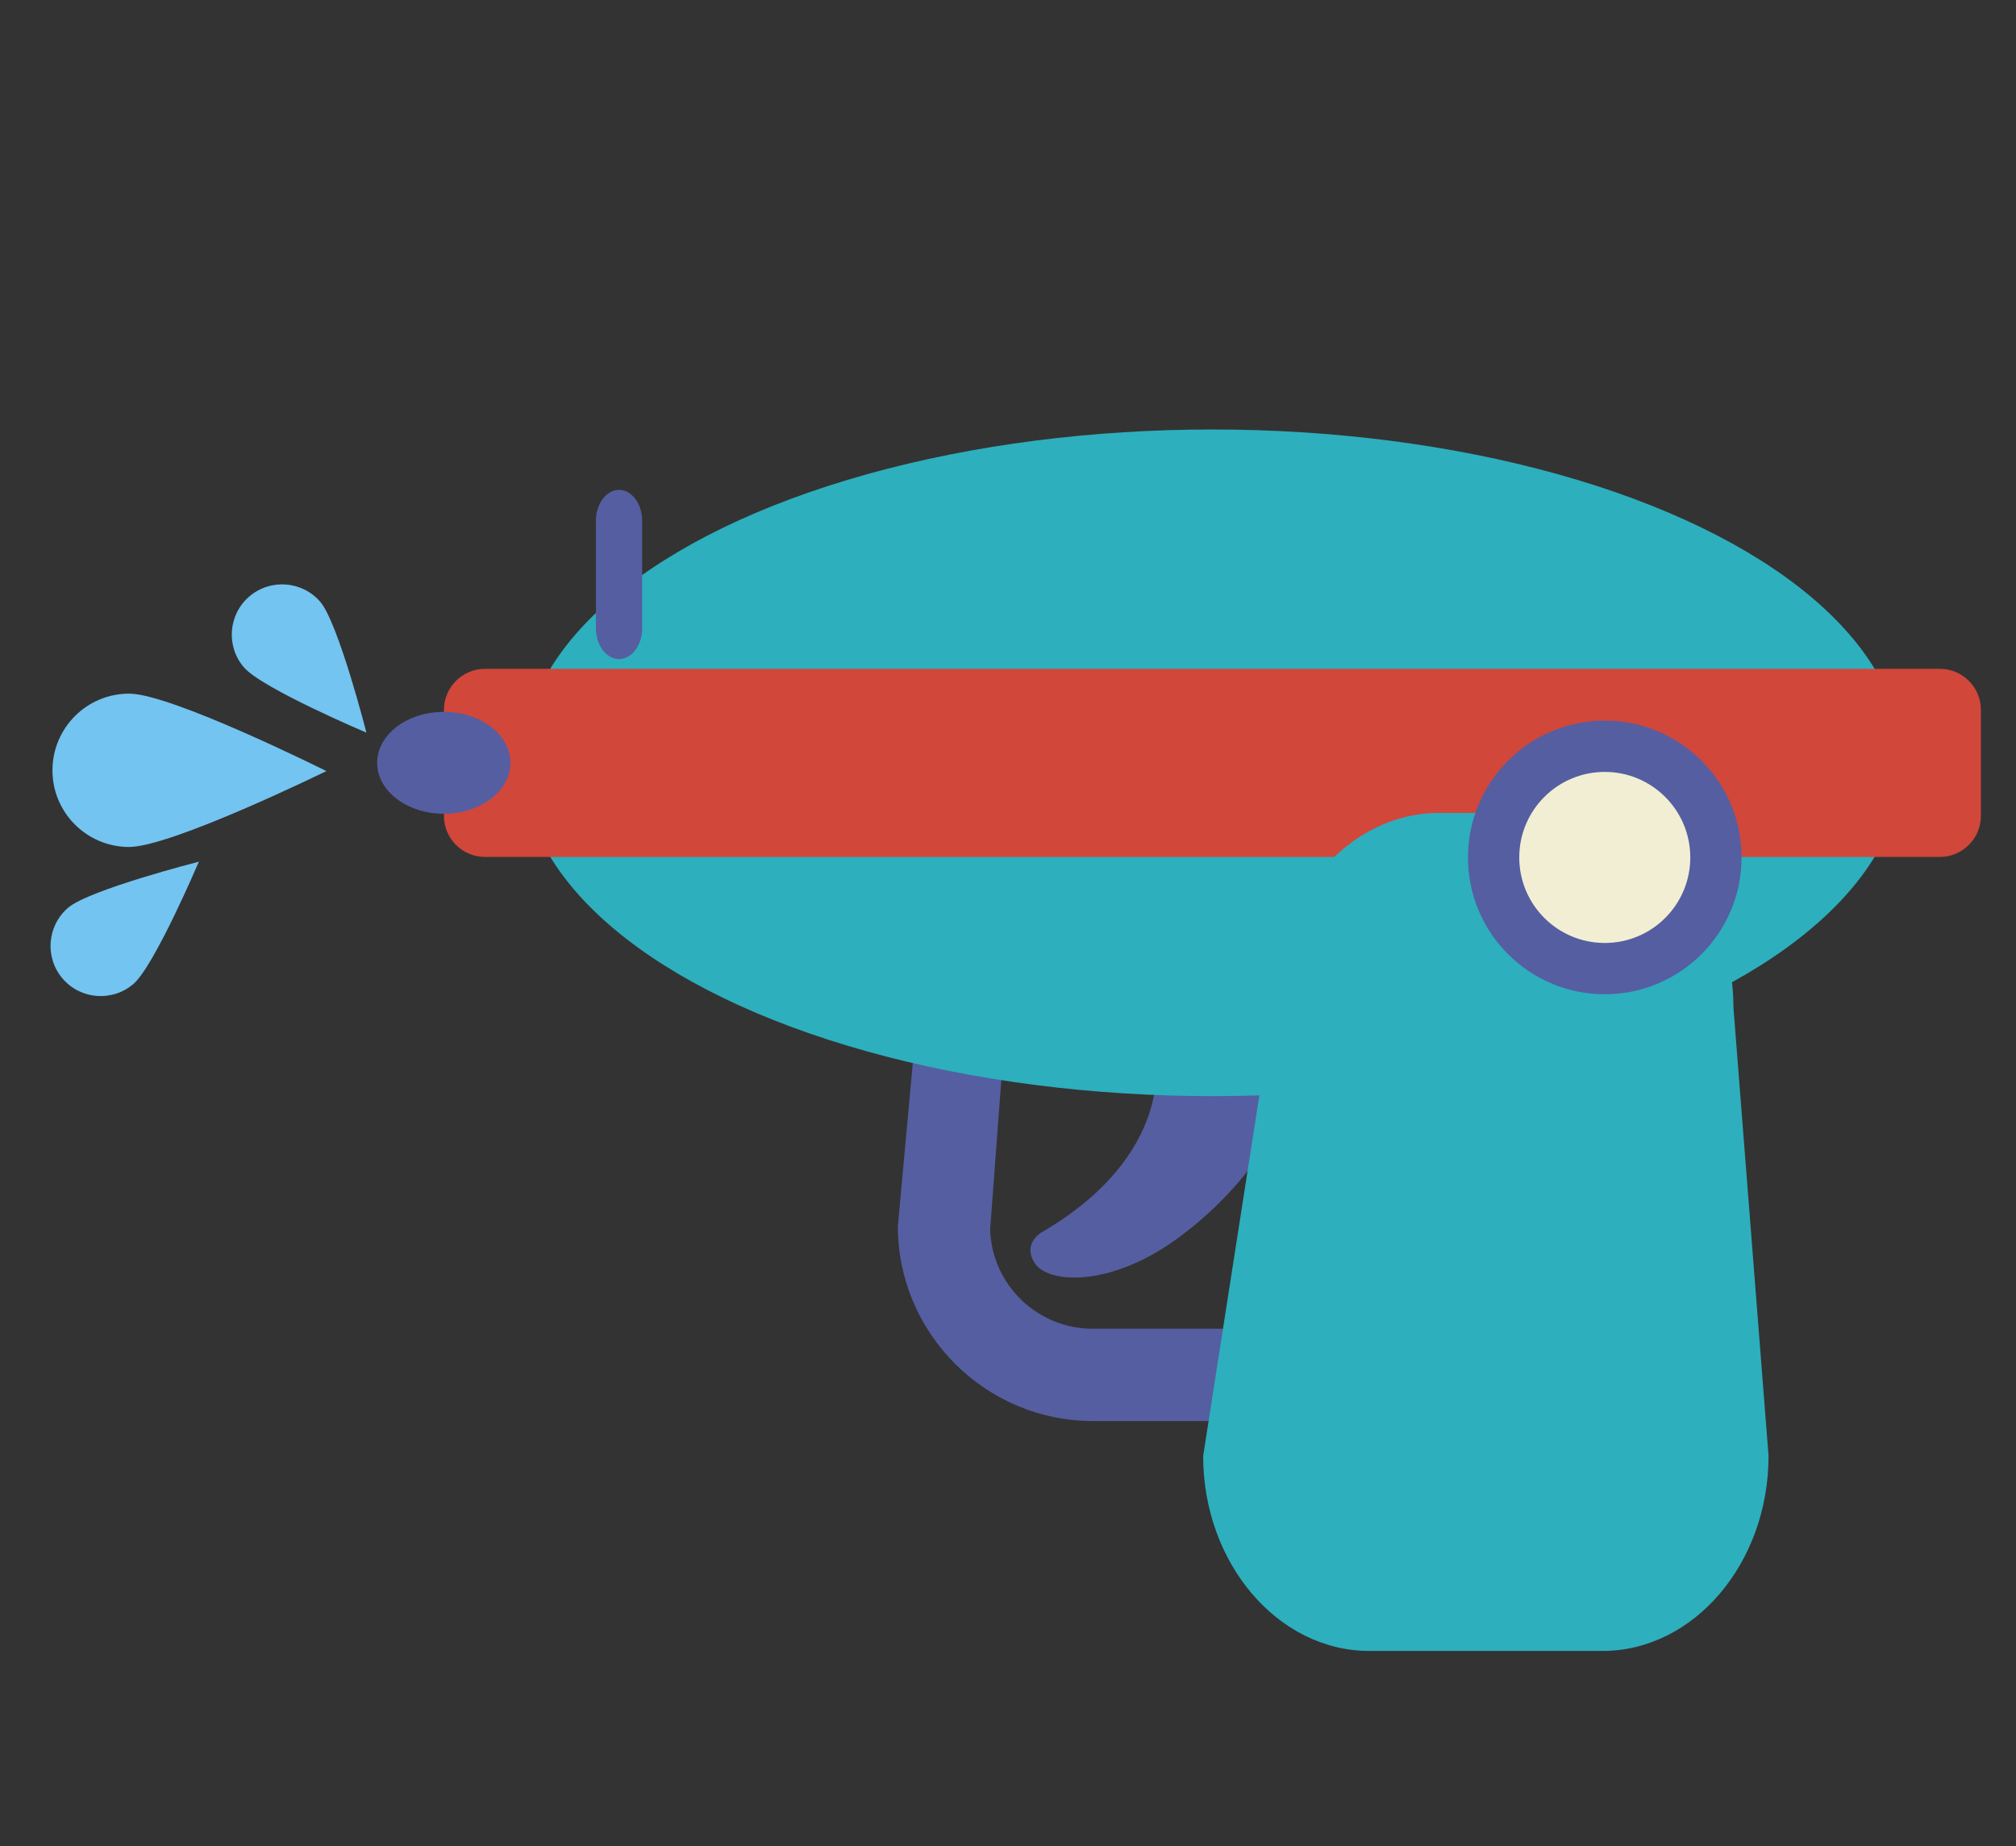 <?xml version="1.0" encoding="utf-8"?>
<!-- Generator: Adobe Illustrator 17.1.0, SVG Export Plug-In . SVG Version: 6.00 Build 0)  -->
<!DOCTYPE svg PUBLIC "-//W3C//DTD SVG 1.1//EN" "http://www.w3.org/Graphics/SVG/1.1/DTD/svg11.dtd">
<svg version="1.1" id="_x31_" xmlns="http://www.w3.org/2000/svg" xmlns:xlink="http://www.w3.org/1999/xlink" x="0px" y="0px"
	 viewBox="0 0 119.52 109.44" enable-background="new 0 0 119.52 109.44" xml:space="preserve">
<rect x="0" y="0" width="119.52" height="109.44" fill="#333333" stroke="none"/>
<g>
	<path fill-rule="evenodd" clip-rule="evenodd" fill="#555EA1" d="M73.56,78.77h-8.78c-3.28,0-5.97-2.61-6.08-5.87l0.81-10.82
		l-5.15-1.72l-1.13,12.33c0,6.36,5.2,11.55,11.56,11.55h8.76C73.47,82.42,73.38,80.6,73.56,78.77z"/>
	<path fill-rule="evenodd" clip-rule="evenodd" fill="#555EA1" d="M68.5,62.61c0,0,1.19,5.82-6.74,10.44c0,0-1.19,0.66-0.4,1.85
		c0.79,1.19,4.5,1.46,8.59-1.59c4.1-3.04,6.88-7.4,7.01-10.71C77.09,59.3,68.63,62.34,68.5,62.61z"/>
	<ellipse fill-rule="evenodd" clip-rule="evenodd" fill="#2DAFBD" cx="71.88" cy="45.22" rx="40.92" ry="19.76"/>
	<path fill-rule="evenodd" clip-rule="evenodd" fill="#D1473A" d="M117.44,48.37c0,1.34-1.1,2.43-2.43,2.43l-86.26,0
		c-1.34,0-2.43-1.09-2.43-2.43l0-6.29c0-1.34,1.09-2.43,2.43-2.43h86.26c1.34,0,2.43,1.09,2.43,2.43V48.37z"/>
	<ellipse fill-rule="evenodd" clip-rule="evenodd" fill="#555EA1" cx="26.31" cy="45.22" rx="3.95" ry="3.02"/>
	<path fill-rule="evenodd" clip-rule="evenodd" fill="#2DAFBD" d="M104.85,86.31c0,6.36-4.43,11.56-9.85,11.56l-13.82,0
		c-5.42,0-9.85-5.2-9.85-11.56l4.14-26.56c0-6.36,4.43-11.56,9.85-11.56l7.6,0c5.42,0,9.85,5.2,9.85,11.56L104.85,86.31z"/>
	<circle fill-rule="evenodd" clip-rule="evenodd" fill="#555EA1" cx="95.14" cy="50.83" r="8.11"/>
	<circle fill-rule="evenodd" clip-rule="evenodd" fill="#F1EED3" cx="95.14" cy="50.83" r="5.07"/>
	<path fill-rule="evenodd" clip-rule="evenodd" fill="#555EA1" d="M38.07,37.25c0,1-0.62,1.82-1.37,1.82
		c-0.75,0-1.37-0.82-1.37-1.82v-6.39c0-1,0.62-1.82,1.37-1.82c0.75,0,1.37,0.82,1.37,1.82V37.25z"/>
	<path fill-rule="evenodd" clip-rule="evenodd" fill="#73C4F0" d="M7.67,41.12c-2.51-0.01-4.55,2.02-4.56,4.53
		c-0.01,2.51,2.02,4.55,4.53,4.56c2.51,0.01,11.71-4.5,11.71-4.5S10.18,41.13,7.67,41.12z"/>
	<path fill-rule="evenodd" clip-rule="evenodd" fill="#73C4F0" d="M18.99,35.68c-1.07-1.25-2.96-1.39-4.21-0.32
		c-1.25,1.07-1.39,2.96-0.32,4.2c1.07,1.25,7.26,3.87,7.26,3.87C21.73,43.44,20.06,36.93,18.99,35.68z"/>
	<path fill-rule="evenodd" clip-rule="evenodd" fill="#73C4F0" d="M4.04,53.81c-1.25,1.07-1.4,2.95-0.33,4.2
		c1.07,1.25,2.95,1.39,4.2,0.32c1.25-1.07,3.88-7.25,3.88-7.25S5.29,52.74,4.04,53.81z"/>
</g>
</svg>
